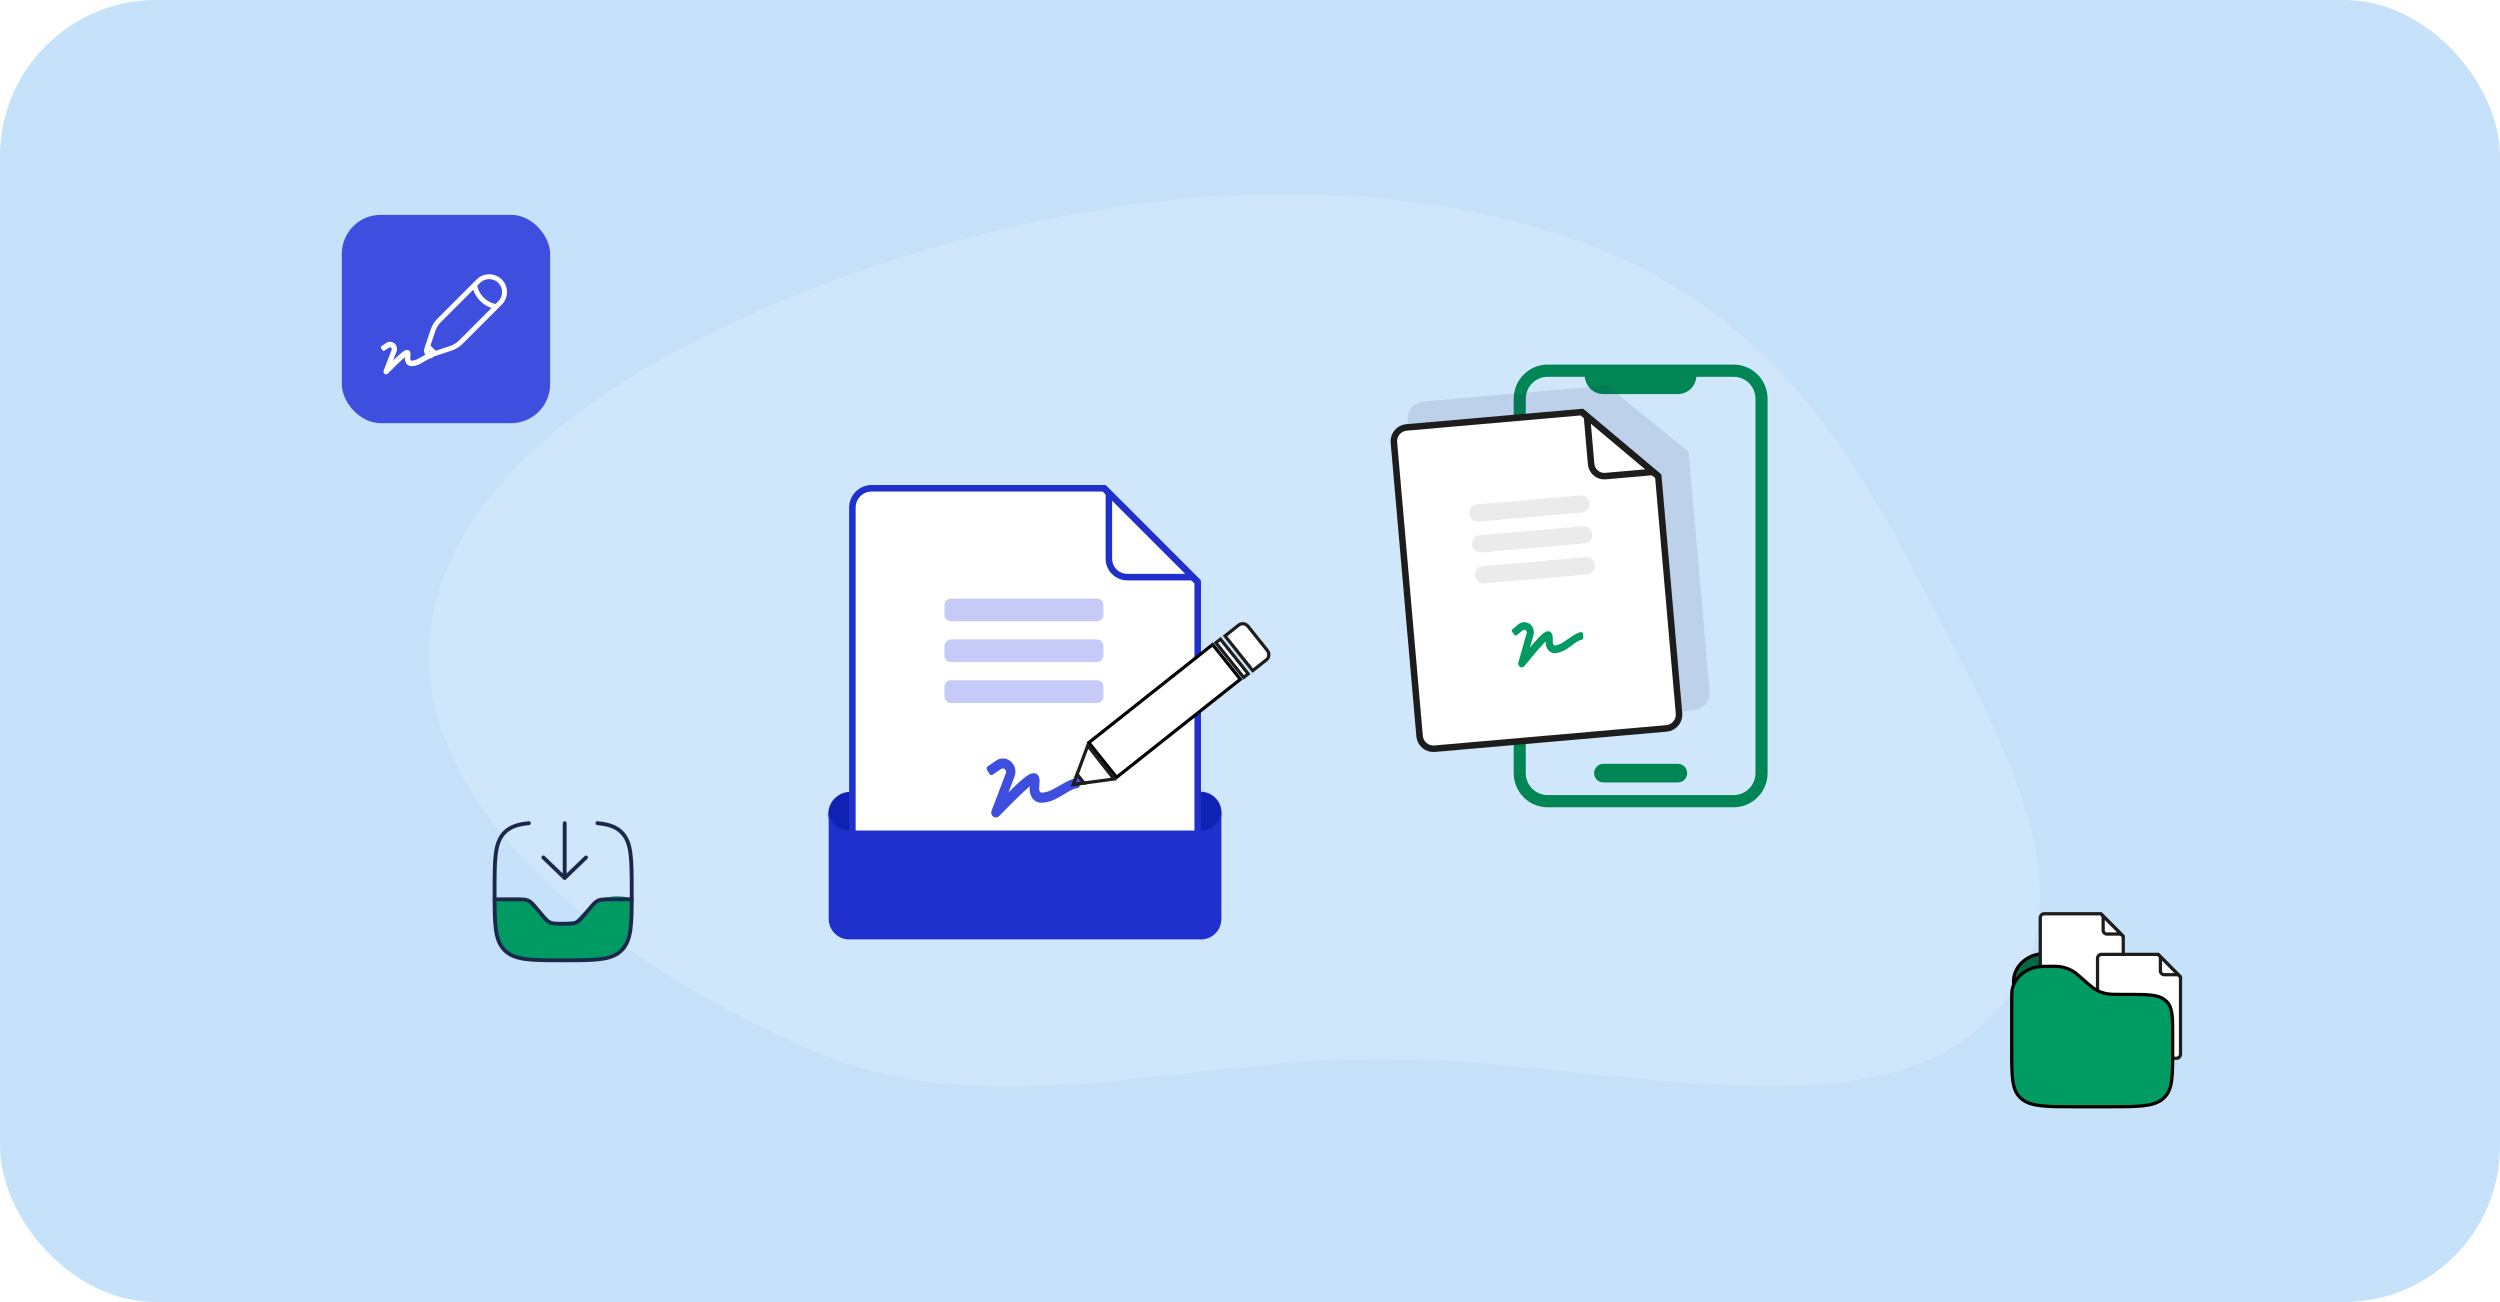 <svg width="768" height="400" viewBox="0 0 768 400" fill="none" xmlns="http://www.w3.org/2000/svg">
<rect width="768" height="400" rx="48" fill="#C6E1FA"/>
<path opacity="0.2" fill-rule="evenodd" clip-rule="evenodd" d="M131.816 200.823C132.532 150.362 188.024 111.784 253.299 87.234C319.019 62.517 401.603 48.169 476.469 71.2C547.334 93 572.819 145.852 597.237 193.04C619.504 236.07 646.895 286.738 604.492 318.598C564.552 348.607 485.826 324.516 421.2 325.308C361.395 326.041 302.234 345.434 249.953 322.944C184.441 294.762 131.136 248.721 131.816 200.823Z" fill="#FBFBFB"/>
<path d="M267.391 251.219C268.044 247.815 265.814 244.526 262.41 243.874C259.005 243.222 255.716 245.454 255.063 248.858C254.41 252.263 256.64 255.552 260.045 256.204C263.449 256.856 266.738 254.624 267.391 251.219Z" fill="#1022B4" stroke="#1022B4"/>
<path d="M374.924 251.092C375.721 247.718 373.632 244.338 370.259 243.542C366.885 242.747 363.505 244.837 362.708 248.211C361.911 251.585 363.999 254.965 367.373 255.761C370.746 256.557 374.127 254.466 374.924 251.092Z" fill="#1022B4" stroke="#1022B4" stroke-width="0.3"/>
<path d="M261.854 275.283V155.939C261.854 152.658 264.508 150 267.779 150H339.148L367.934 178.844V275.283C367.934 278.565 365.28 281.223 362.009 281.223H267.779C264.509 281.223 261.854 278.566 261.854 275.283Z" fill="white" stroke="#1F30CC" stroke-width="2"/>
<path d="M336.951 183.875H292.14C291.036 183.875 290.14 184.77 290.14 185.875V188.85C290.14 189.955 291.036 190.85 292.14 190.85H336.951C338.056 190.85 338.951 189.955 338.951 188.85V185.875C338.951 184.77 338.056 183.875 336.951 183.875Z" fill="#C5CAF6"/>
<path d="M336.951 196.43H292.14C291.036 196.43 290.14 197.325 290.14 198.43V201.405C290.14 202.509 291.036 203.405 292.14 203.405H336.951C338.056 203.405 338.951 202.509 338.951 201.405V198.43C338.951 197.325 338.056 196.43 336.951 196.43Z" fill="#C5CAF6"/>
<path d="M336.951 208.984H292.14C291.036 208.984 290.14 209.88 290.14 210.984V213.959C290.14 215.064 291.036 215.959 292.14 215.959H336.951C338.056 215.959 338.951 215.064 338.951 213.959V210.984C338.951 209.88 338.056 208.984 336.951 208.984Z" fill="#C5CAF6"/>
<path d="M340.648 171.616V151.415L366.521 177.295H346.325C343.191 177.295 340.648 174.754 340.648 171.616Z" fill="white" stroke="#1F30CC" stroke-width="2"/>
<g filter="url(#filter0_d_9034_88676)">
<path d="M368.942 257.15H260.847C257.385 257.15 254.578 254.323 254.578 250.836V284.28C254.578 287.767 257.385 290.593 260.847 290.593H368.942C372.404 290.593 375.211 287.767 375.211 284.28V250.836C375.211 254.323 372.404 257.15 368.942 257.15Z" fill="#1F30CC"/>
</g>
<path d="M330.941 239.017C328.635 239.179 325.324 241.577 323.657 242.365C322.606 242.978 321.451 243.372 320.258 243.524C319.242 243.524 319.088 242.771 319.298 241.091C319.353 240.72 319.827 237.372 317.388 237.522C316.285 237.592 314.519 238.681 309.817 243.431L311.671 238.542C311.975 237.733 312.023 236.842 311.808 236.002C311.593 235.162 311.126 234.417 310.476 233.877C309.827 233.337 309.029 233.03 308.201 233.002C307.373 232.974 306.558 233.227 305.877 233.722L303.416 235.449C303.257 235.558 303.145 235.728 303.103 235.923C303.062 236.118 303.095 236.322 303.195 236.491L303.968 237.754C304.072 237.921 304.234 238.039 304.419 238.082C304.605 238.126 304.799 238.091 304.961 237.986L307.555 236.225C307.733 236.112 307.941 236.061 308.149 236.078C308.356 236.095 308.554 236.179 308.714 236.319C308.874 236.459 308.989 236.648 309.042 236.859C309.095 237.071 309.085 237.294 309.011 237.499L304.597 249.085C304.479 249.406 304.468 249.759 304.568 250.087C304.667 250.414 304.871 250.696 305.144 250.886C305.417 251.075 305.744 251.161 306.07 251.128C306.396 251.096 306.702 250.947 306.937 250.707C308.824 248.726 313.857 243.628 316.373 241.52C316.252 242.206 316.272 242.911 316.432 243.588C316.592 244.266 316.888 244.899 317.3 245.447C317.68 245.849 318.138 246.16 318.642 246.36C319.147 246.56 319.687 246.644 320.225 246.606C321.825 246.484 323.383 246.006 324.794 245.204C326.273 244.509 329.208 242.261 330.985 242.11C331.168 242.102 331.34 242.02 331.468 241.882C331.595 241.744 331.667 241.561 331.67 241.369V239.863C331.682 239.755 331.673 239.646 331.642 239.543C331.611 239.44 331.559 239.345 331.49 239.265C331.421 239.185 331.336 239.121 331.241 239.078C331.147 239.035 331.044 239.014 330.941 239.017Z" fill="#3E4FE0"/>
<path d="M343.004 238.799L334.485 228.139L372.513 198.016L381.032 208.676L343.004 238.799Z" fill="white" stroke="black"/>
<path d="M334.151 229.038L342.209 239.309L333.69 240.455L333.69 240.455L329.736 240.987L331.139 237.191L331.139 237.191L334.151 229.038Z" fill="white" stroke="#1D1D1D"/>
<path d="M329.736 240.987L330.893 237.857L333.003 240.547L329.736 240.987Z" fill="#3E4FE0" stroke="#1D1D1D"/>
<path d="M382.053 208.111L373.533 197.452L374.936 196.341L383.455 207L382.053 208.111Z" fill="white" stroke="#1D1D1D"/>
<path d="M384.842 206.017L376.323 195.358L380.506 192.044C381.382 191.35 382.67 191.498 383.379 192.386L389.336 199.839C390.046 200.727 389.901 202.01 389.025 202.704L384.842 206.017Z" fill="white" stroke="#1D1D1D"/>
<path d="M161.522 275.898L152.089 275.899C150.957 290.036 156.335 294.048 160.579 294.048L170.955 295.003L181.802 294.526C183.845 294.367 188.499 293.571 190.762 291.66C193.026 289.75 193.907 281.312 194.064 277.331L193.593 275.9C188.31 274.371 183.688 276.376 182.273 277.331L176.614 283.062C174.57 283.222 170.105 283.445 168.596 283.062C167.087 282.68 164.352 278.287 161.522 275.898Z" fill="#009B63"/>
<path d="M173.468 252.875L173.468 269.727M173.468 269.727L180.021 263.407M173.468 269.727L166.915 263.407" stroke="#1C274C" stroke-width="1.19" stroke-linecap="round" stroke-linejoin="round"/>
<path d="M151.936 276.281H158.593C160.5 276.281 161.453 276.281 162.291 276.673C163.129 277.064 163.749 277.8 164.99 279.27L166.265 280.782C167.506 282.252 168.127 282.988 168.964 283.379C169.802 283.771 170.756 283.771 172.662 283.771H173.338C175.244 283.771 176.198 283.771 177.035 283.379C177.873 282.988 178.494 282.252 179.735 280.782L181.01 279.27C182.251 277.8 182.871 277.064 183.709 276.673C184.547 276.281 185.5 276.281 187.407 276.281H194.064" stroke="#1C274C" stroke-width="1.19" stroke-linecap="round"/>
<path d="M183.532 252.875C186.955 253.214 189.259 253.98 190.979 255.71C194.064 258.815 194.064 263.811 194.064 273.804C194.064 283.797 194.064 288.794 190.979 291.898C187.894 295.003 182.93 295.003 173 295.003C163.07 295.003 158.106 295.003 155.021 291.898C151.936 288.794 151.936 283.797 151.936 273.804C151.936 263.811 151.936 258.815 155.021 255.71C156.741 253.98 159.045 253.214 162.468 252.875" stroke="#1C274C" stroke-width="1.19" stroke-linecap="round"/>
<path d="M618.556 303.608C618.556 301.704 618.556 300.752 618.723 299.959C619.461 296.468 622.52 293.738 626.431 293.079C627.319 292.93 628.386 292.93 630.519 292.93C631.453 292.93 631.92 292.93 632.369 292.967C634.306 293.129 636.142 293.808 637.639 294.916C637.986 295.172 638.317 295.467 638.978 296.057L640.308 297.244C642.279 299.004 643.265 299.884 644.446 300.47C645.094 300.793 645.782 301.047 646.496 301.228C647.795 301.559 649.189 301.559 651.977 301.559H652.88C659.242 301.559 662.424 301.559 664.491 303.219C664.681 303.372 664.862 303.533 665.033 303.703C666.893 305.549 666.893 308.388 666.893 314.067V318.818C666.893 326.953 666.893 331.021 664.062 333.549C661.23 336.076 656.673 336.076 647.558 336.076H637.891C628.776 336.076 624.219 336.076 621.387 333.549C618.556 331.021 618.556 326.953 618.556 318.818V303.608Z" fill="#016A44" stroke="black"/>
<path d="M663.698 316.789H651.312" stroke="#272525" stroke-width="1.5" stroke-linecap="round"/>
<path d="M643.881 299.305H659.982C661.133 299.305 661.708 299.305 662.191 299.369C665.525 299.812 668.149 302.458 668.588 305.821C668.652 306.308 668.652 306.888 668.652 308.048" stroke="#272525" stroke-width="1.5"/>
<path d="M626.776 311.409V281.918C626.776 281.242 627.317 280.703 627.973 280.703H645.358L652.265 287.681V311.409C652.265 312.085 651.725 312.624 651.068 312.624H627.973C627.317 312.624 626.776 312.085 626.776 311.409Z" fill="white" stroke="#1D1D1D"/>
<path d="M646.088 285.792V281.418L651.566 286.942H647.224C646.601 286.942 646.088 286.431 646.088 285.792Z" fill="white" stroke="#1D1D1D"/>
<path d="M644.362 323.886V294.394C644.362 293.719 644.903 293.18 645.559 293.18H662.944L669.852 300.158V323.886C669.852 324.561 669.311 325.1 668.654 325.1H645.559C644.903 325.1 644.362 324.561 644.362 323.886Z" fill="white" stroke="#1D1D1D"/>
<path d="M663.674 298.268V293.894L669.152 299.419H664.81C664.187 299.419 663.674 298.908 663.674 298.268Z" fill="white" stroke="#1D1D1D"/>
<path d="M618 307.53C618 305.626 618 304.674 618.171 303.881C618.926 300.39 622.056 297.66 626.056 297.001C626.965 296.852 628.056 296.852 630.238 296.852C631.194 296.852 631.672 296.852 632.131 296.889C634.112 297.051 635.991 297.73 637.522 298.837C637.877 299.094 638.215 299.389 638.891 299.979L640.252 301.166C642.269 302.926 643.277 303.806 644.485 304.392C645.148 304.714 645.852 304.969 646.582 305.15C647.911 305.481 649.338 305.481 652.19 305.481H653.114C659.622 305.481 662.876 305.481 664.992 307.141C665.186 307.294 665.371 307.455 665.546 307.625C667.449 309.471 667.449 312.31 667.449 317.989V322.739C667.449 330.875 667.449 334.943 664.552 337.471C661.656 339.998 656.993 339.998 647.669 339.998H637.78C628.455 339.998 623.793 339.998 620.897 337.471C618 334.943 618 330.875 618 322.739V307.53Z" fill="#009B63" stroke="black"/>
<rect x="105" y="66" width="64" height="64" rx="12" fill="#3E4FE0"/>
<path d="M132.589 108.318C131.298 108.407 129.445 109.73 128.513 110.164C127.924 110.502 127.278 110.719 126.61 110.803C126.042 110.803 125.956 110.388 126.073 109.461C126.104 109.257 126.369 107.411 125.004 107.494C124.387 107.532 123.398 108.133 120.767 110.752L121.805 108.056C121.975 107.61 122.002 107.119 121.881 106.655C121.761 106.192 121.5 105.781 121.136 105.483C120.773 105.186 120.326 105.016 119.863 105.001C119.399 104.986 118.943 105.125 118.562 105.398L117.185 106.35C117.096 106.41 117.033 106.504 117.01 106.612C116.987 106.719 117.005 106.832 117.061 106.925L117.493 107.622C117.552 107.714 117.642 107.779 117.746 107.802C117.85 107.826 117.959 107.807 118.049 107.749L119.501 106.778C119.601 106.716 119.717 106.688 119.833 106.697C119.95 106.707 120.06 106.753 120.15 106.83C120.239 106.907 120.303 107.012 120.333 107.128C120.363 107.245 120.357 107.368 120.316 107.481L117.846 113.87C117.779 114.046 117.774 114.241 117.829 114.422C117.885 114.603 117.999 114.758 118.152 114.863C118.305 114.967 118.488 115.014 118.67 114.996C118.853 114.978 119.024 114.896 119.155 114.764C120.211 113.672 123.028 110.861 124.436 109.698C124.368 110.076 124.38 110.465 124.469 110.839C124.559 111.212 124.724 111.562 124.955 111.864C125.168 112.085 125.424 112.257 125.706 112.367C125.989 112.477 126.291 112.523 126.592 112.502C127.487 112.435 128.359 112.172 129.149 111.729C129.977 111.346 131.62 110.107 132.614 110.024C132.716 110.019 132.813 109.974 132.884 109.898C132.955 109.822 132.995 109.721 132.997 109.615V108.784C133.004 108.725 132.999 108.665 132.981 108.608C132.964 108.551 132.935 108.499 132.896 108.455C132.858 108.41 132.81 108.375 132.757 108.352C132.704 108.328 132.647 108.317 132.589 108.318Z" fill="white"/>
<path d="M145.832 87.494L146.944 86.382C148.787 84.539 151.775 84.539 153.618 86.382C155.461 88.225 155.461 91.213 153.618 93.056L152.506 94.168M145.832 87.494C145.832 87.494 145.971 89.858 148.057 91.943C150.142 94.029 152.506 94.168 152.506 94.168M145.832 87.494L135.607 97.72C134.914 98.412 134.568 98.759 134.27 99.141C133.919 99.591 133.617 100.078 133.372 100.594C133.163 101.031 133.008 101.496 132.699 102.425L131.386 106.362M152.506 94.168L142.28 104.393C141.588 105.086 141.241 105.432 140.859 105.73C140.409 106.081 139.922 106.383 139.406 106.628C138.969 106.837 138.504 106.992 137.575 107.301L133.638 108.614M133.638 108.614L132.675 108.935C132.218 109.087 131.714 108.968 131.373 108.627C131.032 108.286 130.913 107.782 131.065 107.325L131.386 106.362M133.638 108.614L131.386 106.362" stroke="white" stroke-width="1.5"/>
<g clip-path="url(#clip0_9034_88676)">
<path d="M536.967 118.082C535.802 116.909 534.221 116.25 532.571 116.25H475.429C473.779 116.25 472.198 116.909 471.033 118.082C469.868 119.254 469.214 120.843 469.214 122.5V237.5C469.214 239.157 469.868 240.746 471.033 241.918C472.198 243.091 473.779 243.75 475.429 243.75H532.571C534.221 243.75 535.802 243.091 536.967 241.918C538.132 240.746 538.786 239.157 538.786 237.5V122.5C538.786 120.843 538.132 119.254 536.967 118.082ZM475.429 111.5H532.571C535.469 111.5 538.248 112.658 540.298 114.721C542.348 116.783 543.5 119.582 543.5 122.5V237.5C543.5 240.418 542.348 243.217 540.298 245.279C538.248 247.342 535.469 248.5 532.571 248.5H475.429C472.531 248.5 469.752 247.342 467.702 245.279C465.652 243.217 464.5 240.418 464.5 237.5V122.5C464.5 119.582 465.652 116.783 467.702 114.721C469.752 112.658 472.531 111.5 475.429 111.5Z" fill="#008554" stroke="#D1E7FB"/>
<path d="M521.143 112.438V115.312C521.143 116.837 520.541 118.3 519.469 119.378C518.397 120.457 516.944 121.062 515.428 121.062H492.571C491.056 121.062 489.602 120.457 488.531 119.378C487.459 118.3 486.857 116.837 486.857 115.312V112.438H521.143Z" fill="#008554"/>
<path d="M515.428 240.383H492.571C491.813 240.383 491.087 240.08 490.551 239.541C490.015 239.002 489.714 238.27 489.714 237.508C489.714 236.745 490.015 236.014 490.551 235.475C491.087 234.936 491.813 234.633 492.571 234.633H515.428C516.186 234.633 516.913 234.936 517.449 235.475C517.984 236.014 518.285 236.745 518.285 237.508C518.285 238.27 517.984 239.002 517.449 239.541C516.913 240.08 516.186 240.383 515.428 240.383Z" fill="#008554"/>
</g>
<path d="M432.462 129.091L440.404 219.871C440.659 222.787 443.298 224.936 446.298 224.674L520.207 218.208C523.208 217.945 525.432 215.369 525.177 212.454L518.732 138.782L493.736 118.411L437.432 123.337C434.431 123.6 432.207 126.176 432.462 129.091Z" fill="#0E165B" fill-opacity="0.1"/>
<path d="M436.098 226.124L428.206 135.923C428.001 133.575 429.734 131.509 432.073 131.304L485.914 126.593L509.425 146.362L515.793 219.151C515.999 221.499 514.266 223.566 511.927 223.771L440.708 230.001C438.369 230.206 436.303 228.473 436.098 226.124Z" fill="white" stroke="#1D1D1D" stroke-width="2"/>
<path d="M485.447 152.183L453.827 154.949C452.372 155.076 451.295 156.36 451.422 157.816C451.55 159.271 452.833 160.348 454.289 160.221L485.908 157.454C487.364 157.327 488.441 156.044 488.314 154.588C488.186 153.132 486.903 152.055 485.447 152.183Z" fill="#EBEBEB"/>
<path d="M486.277 161.667L454.657 164.433C453.202 164.561 452.125 165.844 452.252 167.3C452.379 168.756 453.663 169.833 455.119 169.705L486.738 166.939C488.194 166.811 489.271 165.528 489.143 164.072C489.016 162.617 487.733 161.54 486.277 161.667Z" fill="#EBEBEB"/>
<path d="M487.108 171.167L455.488 173.933C454.033 174.061 452.956 175.344 453.083 176.8C453.21 178.256 454.494 179.333 455.95 179.205L487.569 176.439C489.025 176.311 490.102 175.028 489.974 173.572C489.847 172.117 488.564 171.04 487.108 171.167Z" fill="#EBEBEB"/>
<path d="M488.796 142.561L487.511 127.873L507.885 144.974L493.201 146.258C490.965 146.454 488.992 144.799 488.796 142.561Z" fill="white" stroke="#1D1D1D" stroke-width="2"/>
<path d="M485.677 194.174C483.944 194.45 481.6 196.481 480.393 197.187C479.639 197.72 478.792 198.093 477.9 198.287C477.133 198.354 476.966 197.795 477.013 196.512C477.031 196.228 477.168 193.666 475.334 193.941C474.505 194.067 473.242 195.006 470.003 198.908L471.081 195.09C471.257 194.458 471.234 193.782 471.016 193.161C470.798 192.54 470.396 192.008 469.869 191.643C469.343 191.277 468.72 191.098 468.092 191.132C467.464 191.166 466.865 191.411 466.383 191.83L464.637 193.298C464.524 193.391 464.45 193.527 464.432 193.677C464.414 193.827 464.452 193.979 464.539 194.1L465.206 195.004C465.296 195.123 465.426 195.201 465.57 195.222C465.713 195.242 465.857 195.203 465.972 195.113L467.816 193.611C467.944 193.514 468.097 193.461 468.256 193.46C468.414 193.459 468.569 193.51 468.699 193.605C468.829 193.7 468.928 193.836 468.982 193.992C469.037 194.148 469.043 194.318 469.002 194.477L466.431 203.526C466.363 203.776 466.379 204.044 466.476 204.285C466.572 204.526 466.745 204.726 466.964 204.851C467.183 204.976 467.436 205.019 467.68 204.973C467.924 204.927 468.145 204.794 468.307 204.597C469.602 202.975 473.069 198.789 474.831 197.029C474.785 197.556 474.847 198.088 475.013 198.589C475.179 199.09 475.444 199.55 475.792 199.936C476.105 200.215 476.472 200.42 476.867 200.538C477.261 200.656 477.675 200.683 478.079 200.619C479.28 200.421 480.426 199.957 481.439 199.257C482.511 198.634 484.582 196.741 485.915 196.51C486.052 196.491 486.177 196.418 486.264 196.305C486.351 196.193 486.393 196.049 486.383 195.904L486.283 194.766C486.286 194.684 486.271 194.602 486.241 194.526C486.211 194.45 486.165 194.382 486.108 194.326C486.05 194.269 485.982 194.227 485.907 194.201C485.833 194.175 485.754 194.166 485.677 194.174Z" fill="#009B63"/>
<defs>
<filter id="filter0_d_9034_88676" x="254.578" y="248.836" width="120.632" height="41.758" filterUnits="userSpaceOnUse" color-interpolation-filters="sRGB">
<feFlood flood-opacity="0" result="BackgroundImageFix"/>
<feColorMatrix in="SourceAlpha" type="matrix" values="0 0 0 0 0 0 0 0 0 0 0 0 0 0 0 0 0 0 127 0" result="hardAlpha"/>
<feOffset dy="-2"/>
<feComposite in2="hardAlpha" operator="out"/>
<feColorMatrix type="matrix" values="0 0 0 0 0.063 0 0 0 0 0.133 0 0 0 0 0.706 0 0 0 1 0"/>
<feBlend mode="normal" in2="BackgroundImageFix" result="effect1_dropShadow_9034_88676"/>
<feBlend mode="normal" in="SourceGraphic" in2="effect1_dropShadow_9034_88676" result="shape"/>
</filter>
<clipPath id="clip0_9034_88676">
<rect width="80" height="138" fill="white" transform="translate(464 111)"/>
</clipPath>
</defs>
</svg>
